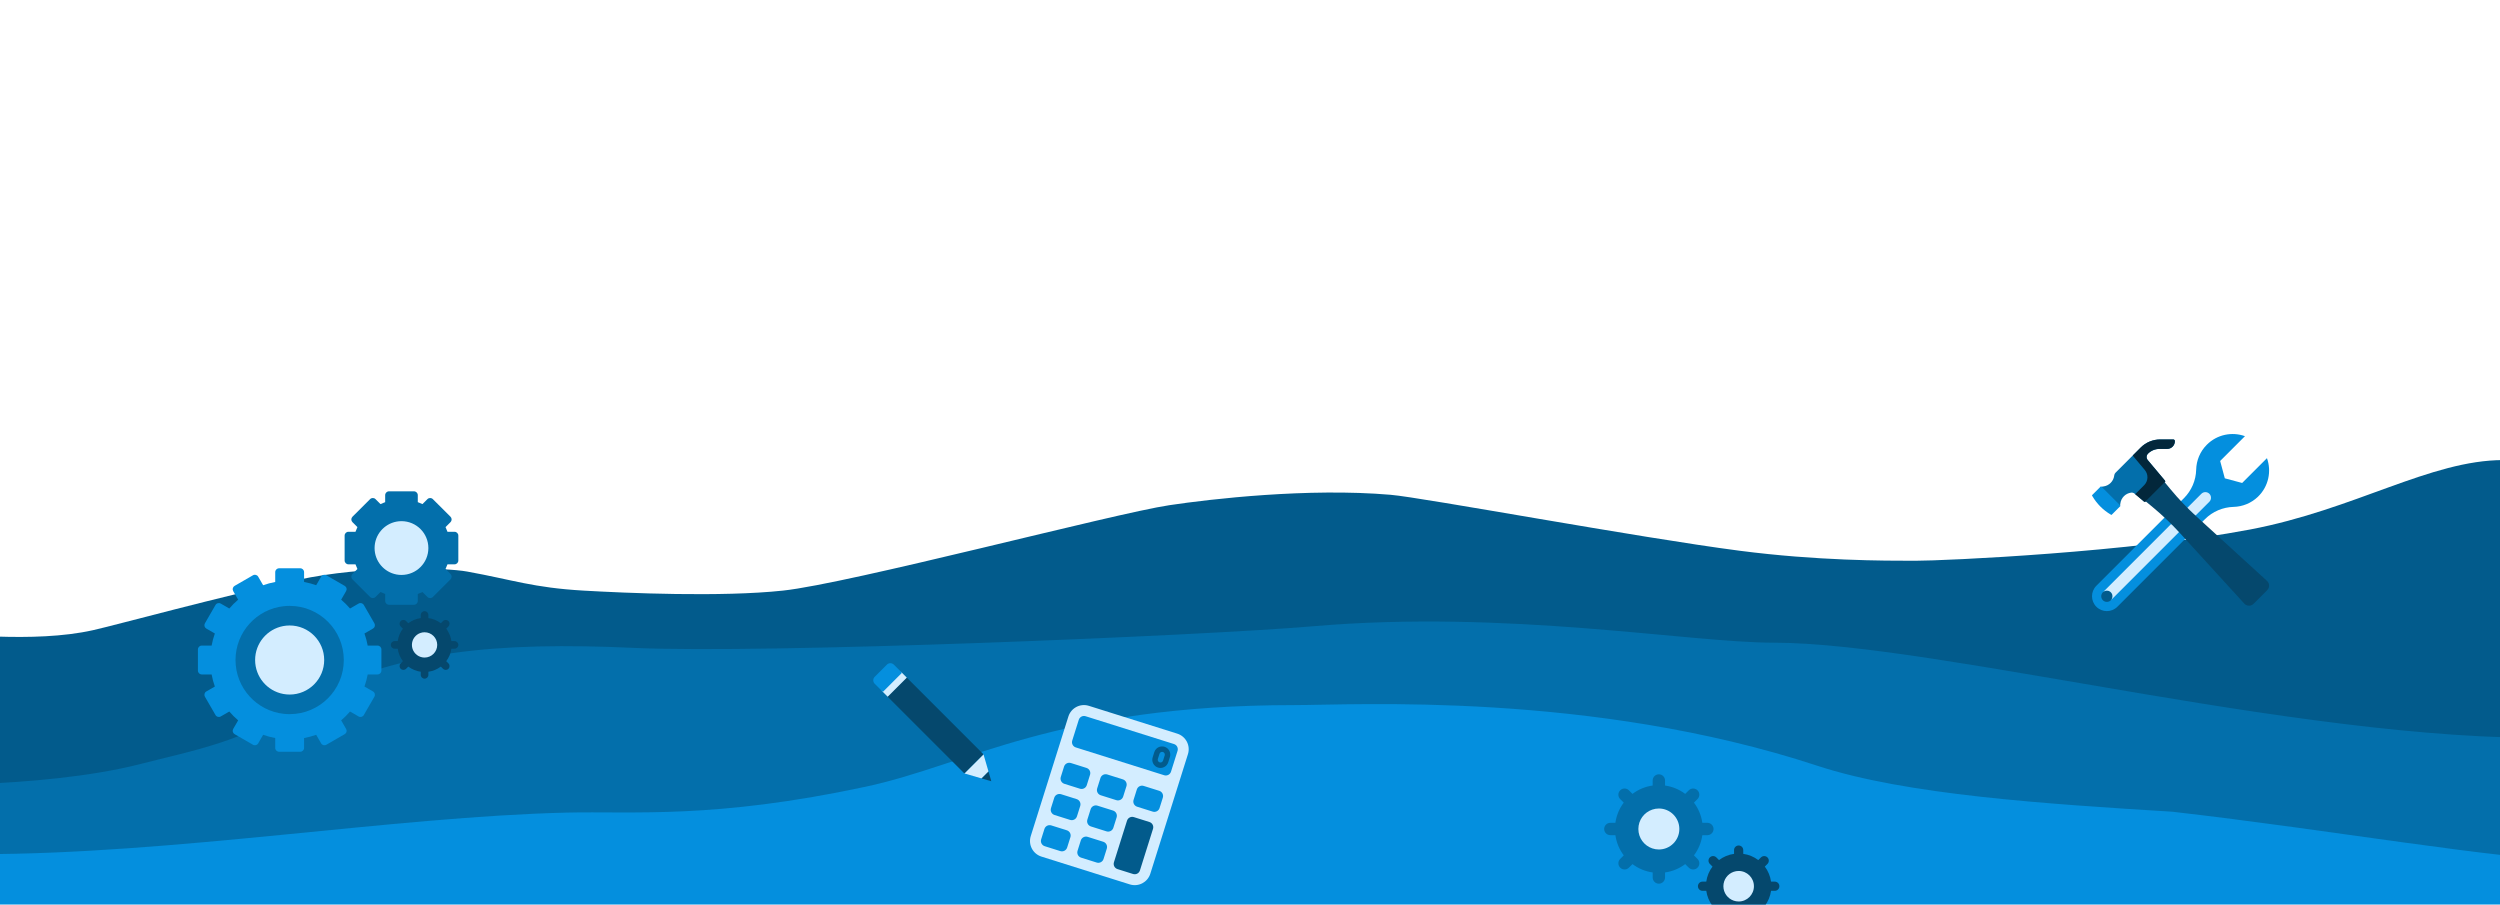 <?xml version="1.0" encoding="UTF-8"?>
<svg xmlns="http://www.w3.org/2000/svg" width="1440" height="521" viewBox="0 0 1440 521" fill="none">
  <g clip-path="url(#clip0)">
    <g clip-path="url(#clip1)">
      <path d="M0 448L722 397L1440 407V521H0V448Z" fill="#048FDE"></path>
      <path d="M171.5 334C126.125 343.764 67.374 359.894 53.5 363C36.435 366.82 16.221 367.267 -2 366.654V460.676C62.373 459.533 147.211 455.088 166.993 443.008C198.055 424.04 648.448 371.131 685.056 369.134C721.664 367.137 983.468 366.139 1012.31 383.11C1036.79 397.513 1344.13 437.803 1442 448.444V265C1399.85 265 1356.5 293.5 1296 305C1227.09 318.099 1120.75 323 1103 323C1085.25 323 1046.5 323 1002 317.223C943.648 309.647 819.637 286.597 801 285C753.5 280.929 697.5 287.4 673.5 291C641.5 295.799 489.5 336.045 451 340.184C415.5 344 360.459 341.604 336 340.184C307 338.5 295.5 334 269 329.202C256.952 327.021 211 325.5 171.5 334Z" fill="#025B8C"></path>
      <path d="M1487 424.5C1340.73 431.324 1118.4 370.189 1021.64 370.189C972.588 370.189 868.327 351.097 756.648 360.702C692.78 366.194 440.673 376.68 365.041 373.185C287.761 369.614 226.662 374.683 175.68 403.644C142.066 427.113 111.488 432.17 81 440.04C51.74 447.592 14.331 450.526 -12 451.58V492C100 492 226.385 470.455 326.384 468.059C364.581 467.143 411.206 471.922 498.938 453.079C557.5 440.5 608.745 406.141 745.443 406.141C779.865 406.141 916.316 398.151 1046.85 441.095C1097.79 457.852 1178.51 463.065 1251.34 467.559C1344.35 478.205 1436.55 494.818 1490 496.521L1487 424.5Z" fill="#036FAB"></path>
    </g>
    <g clip-path="url(#clip2)">
      <path d="M569.347 444.31L571 450L565.31 448.347L569.347 444.31Z" fill="#05486D"></path>
      <path d="M566.493 434.475L569.347 444.311L565.31 448.348L555.474 445.493L566.493 434.475Z" fill="#D3EDFF"></path>
      <path d="M555.472 445.496L511.156 401.18L522.172 390.164L566.488 434.48L555.472 445.496Z" fill="#05486D"></path>
      <path d="M511.303 401.323L507.842 397.862L518.859 386.846L522.32 390.307L511.303 401.323Z" fill="#D3EDFF"></path>
      <path d="M514.848 382.83L519.541 387.523L508.522 398.541L503.83 393.848C502.723 392.742 502.723 390.948 503.83 389.842L510.842 382.83C511.948 381.724 513.742 381.724 514.848 382.83Z" fill="#048FDE"></path>
    </g>
    <path d="M219.686 374.055V386.28C219.686 387.493 218.701 388.478 217.488 388.478H211.793C211.359 390.845 210.735 393.177 209.93 395.444L214.857 398.289C215.364 398.579 215.73 399.06 215.883 399.622C216.032 400.185 215.953 400.785 215.663 401.289L209.549 411.877C208.942 412.929 207.598 413.289 206.549 412.683L201.609 409.832C200.048 411.66 198.343 413.365 196.512 414.93L199.362 419.863C199.655 420.37 199.734 420.971 199.582 421.533C199.433 422.096 199.063 422.576 198.56 422.866L187.969 428.98C186.917 429.587 185.575 429.227 184.969 428.175L182.124 423.247C179.856 424.053 177.524 424.674 175.154 425.11V430.803C175.154 432.019 174.17 433 172.957 433H160.729C159.516 433 158.531 432.019 158.531 430.803V425.11C156.161 424.674 153.829 424.053 151.562 423.247L148.717 428.175C148.11 429.227 146.769 429.587 145.717 428.98L135.126 422.866C134.622 422.576 134.253 422.096 134.104 421.533C133.951 420.971 134.03 420.37 134.323 419.866L137.174 414.93C135.343 413.365 133.638 411.66 132.076 409.832L127.137 412.683C126.088 413.289 124.743 412.929 124.137 411.877L118.022 401.289C117.732 400.785 117.653 400.185 117.803 399.622C117.955 399.06 118.321 398.579 118.828 398.289L123.753 395.444C122.95 393.177 122.326 390.845 121.893 388.478H116.197C114.984 388.478 114 387.493 114 386.28V374.055C114 372.842 114.984 371.857 116.197 371.857H121.893C122.326 369.49 122.95 367.158 123.753 364.891L118.828 362.046C118.321 361.756 117.955 361.275 117.803 360.713C117.653 360.15 117.732 359.55 118.022 359.046L124.137 348.458C124.743 347.406 126.088 347.046 127.137 347.652L132.076 350.503C133.638 348.675 135.343 346.97 137.174 345.408L134.323 340.472C134.03 339.965 133.951 339.367 134.104 338.802C134.253 338.239 134.622 337.759 135.126 337.469L145.717 331.357C146.769 330.751 148.11 331.108 148.717 332.16L151.562 337.088C153.829 336.282 156.161 335.661 158.531 335.225V329.532C158.531 328.316 159.516 327.335 160.729 327.335H172.957C174.17 327.335 175.154 328.316 175.154 329.532V335.225C177.524 335.661 179.856 336.282 182.124 337.088L184.969 332.16C185.575 331.108 186.917 330.748 187.969 331.357L198.56 337.469C199.063 337.759 199.433 338.239 199.582 338.802C199.734 339.367 199.655 339.965 199.362 340.472L196.512 345.408C198.343 346.97 200.048 348.675 201.609 350.503L206.549 347.652C207.598 347.046 208.942 347.406 209.549 348.458L215.663 359.046C215.953 359.55 216.032 360.15 215.883 360.713C215.73 361.275 215.364 361.756 214.857 362.046L209.93 364.891C210.735 367.158 211.359 369.49 211.793 371.857H217.488C218.701 371.857 219.686 372.842 219.686 374.055Z" fill="#048FDE"></path>
    <path d="M198.026 380.168C198.026 397.389 184.063 411.349 166.843 411.349C165.703 411.349 164.581 411.288 163.474 411.168C147.838 409.489 135.659 396.249 135.659 380.168C135.659 364.084 147.838 350.845 163.474 349.166C164.581 349.046 165.703 348.984 166.843 348.984C184.063 348.984 198.026 362.945 198.026 380.168Z" fill="#036FAB"></path>
    <path d="M186.735 380.169C186.735 391.155 177.829 400.058 166.843 400.058C165.592 400.058 164.367 399.944 163.181 399.721C153.943 398.004 146.95 389.904 146.95 380.168C146.95 370.433 153.943 362.332 163.181 360.612C164.367 360.39 165.592 360.275 166.843 360.275C177.829 360.276 186.735 369.182 186.735 380.169Z" fill="#D3EDFF"></path>
    <path d="M264 308.5V322.859C264 324.072 263.016 325.056 261.803 325.056H257.745C257.42 325.967 257.048 326.864 256.629 327.74L259.494 330.599C259.907 331.012 260.139 331.572 260.139 332.155C260.139 332.738 259.907 333.297 259.494 333.71L249.319 343.865C248.461 344.72 247.072 344.72 246.214 343.865L243.343 340.999C242.464 341.418 241.562 341.79 240.645 342.116V346.158C240.645 347.371 239.66 348.356 238.447 348.356H224.057C222.844 348.356 221.859 347.371 221.859 346.158V342.116C220.942 341.79 220.04 341.418 219.161 340.999L216.29 343.865C215.432 344.72 214.043 344.72 213.185 343.865L203.01 333.71C202.597 333.297 202.362 332.738 202.362 332.155C202.362 331.572 202.597 331.012 203.01 330.599L205.875 327.74C205.456 326.864 205.084 325.967 204.759 325.056H200.701C199.488 325.056 198.504 324.072 198.504 322.859V308.5C198.504 307.284 199.488 306.303 200.701 306.303H204.759C205.084 305.389 205.456 304.492 205.875 303.617L203.01 300.757C202.597 300.344 202.362 299.784 202.362 299.201C202.362 298.618 202.597 298.059 203.01 297.646L213.185 287.494C214.043 286.639 215.432 286.639 216.29 287.494L219.161 290.357C220.04 289.938 220.942 289.566 221.859 289.241V285.197C221.859 283.984 222.844 283 224.057 283H238.447C239.66 283 240.645 283.984 240.645 285.197V289.24C241.562 289.565 242.464 289.938 243.343 290.356L246.214 287.494C247.072 286.639 248.461 286.639 249.319 287.494L259.494 297.646C259.907 298.059 260.139 298.618 260.139 299.201C260.139 299.784 259.907 300.344 259.494 300.757L256.629 303.616C257.048 304.492 257.42 305.389 257.745 306.303H261.803C263.016 306.303 264 307.284 264 308.5Z" fill="#036FAB"></path>
    <path d="M246.742 315.679C246.742 324.234 239.807 331.167 231.252 331.167C230.278 331.167 229.324 331.078 228.4 330.905C221.207 329.568 215.761 323.26 215.761 315.679C215.761 308.098 221.207 301.79 228.4 300.451C229.324 300.278 230.278 300.188 231.252 300.188C239.807 300.188 246.742 307.124 246.742 315.679Z" fill="#D3EDFF"></path>
    <path d="M261.799 369.272L260.005 369.271C259.639 366.658 258.622 364.202 257.031 362.095L258.299 360.827C259.158 359.968 259.157 358.577 258.299 357.718C257.44 356.859 256.049 356.859 255.19 357.718L253.922 358.986C251.815 357.395 249.359 356.378 246.746 356.012L246.745 354.218C246.745 353.005 245.761 352.021 244.547 352.021C243.334 352.021 242.35 353.005 242.35 354.218L242.351 356.011C239.737 356.377 237.279 357.394 235.172 358.984L233.903 357.715C233.048 356.857 231.656 356.857 230.798 357.715C229.939 358.573 229.939 359.965 230.798 360.824L232.067 362.092C230.476 364.199 229.46 366.654 229.094 369.268L227.3 369.268C226.087 369.268 225.103 370.252 225.103 371.465C225.103 372.678 226.088 373.662 227.301 373.663L229.094 373.663C229.461 376.277 230.478 378.735 232.069 380.842L230.8 382.11C229.942 382.969 229.942 384.358 230.801 385.216C231.229 385.647 231.791 385.861 232.354 385.861C232.916 385.861 233.479 385.647 233.907 385.217L235.175 383.948C237.282 385.539 239.74 386.556 242.354 386.923L242.354 388.716C242.354 389.929 243.339 390.914 244.552 390.914C245.765 390.914 246.749 389.929 246.749 388.717L246.749 386.923C249.363 386.557 251.818 385.541 253.924 383.95L255.193 385.219C255.624 385.65 256.187 385.864 256.749 385.864C257.312 385.864 257.874 385.65 258.302 385.219C259.16 384.361 259.16 382.972 258.301 382.114L257.033 380.845C258.623 378.738 259.64 376.28 260.006 373.667L261.799 373.667C263.012 373.667 263.996 372.682 263.996 371.47C263.996 370.257 263.012 369.272 261.799 369.272Z" fill="#05486D"></path>
    <path d="M251.836 371.469C251.836 375.491 248.572 378.755 244.55 378.755C243.729 378.755 242.941 378.62 242.206 378.365C239.332 377.393 237.264 374.671 237.264 371.469C237.264 368.264 239.332 365.542 242.206 364.572C242.941 364.317 243.729 364.183 244.55 364.183C248.572 364.182 251.836 367.443 251.836 371.469Z" fill="#D3EDFF"></path>
    <g clip-path="url(#clip3)">
      <path d="M1260.18 302.499L1268.53 300.572L1270.08 299.015C1274.47 294.632 1280.37 292.131 1286.56 291.966C1291.64 291.831 1296.66 289.886 1300.56 286.134C1306.73 280.191 1308.47 271.428 1305.77 263.899C1305.77 263.899 1305.77 263.899 1305.77 263.899L1291.48 278.19L1281.49 275.513L1278.81 265.523L1293.1 251.232C1285.69 248.575 1277.08 250.215 1271.15 256.151C1267.17 260.125 1265.13 265.294 1265 270.501C1264.86 276.685 1262.33 282.574 1257.95 286.948L1251.79 293.113C1254.64 296.18 1257.08 299.672 1260.18 302.499Z" fill="#048FDE"></path>
      <path d="M1259.36 303.322C1256.53 300.226 1253.14 297.684 1250.07 294.828L1207.51 337.397C1204.16 340.737 1204.16 346.154 1207.51 349.495C1210.85 352.835 1216.26 352.835 1219.6 349.495L1258.69 310.405L1259.36 303.322ZM1215.85 345.743C1214.58 347.011 1212.53 347.011 1211.26 345.743C1209.99 344.474 1209.99 342.417 1211.26 341.149C1212.53 339.88 1214.58 339.88 1215.85 341.149C1217.12 342.417 1217.12 344.474 1215.85 345.743Z" fill="#048FDE"></path>
      <path d="M1264.6 296.99L1272.59 289.005C1273.85 287.744 1273.86 285.702 1272.61 284.43C1271.34 283.145 1269.27 283.137 1268 284.412L1257.43 294.973C1258.96 296.507 1263.01 295.521 1264.6 296.99Z" fill="#D3EDFF"></path>
      <path d="M1258.2 303.391C1256.73 301.799 1252.14 303.33 1250.61 301.801L1211.29 341.115C1212.56 339.881 1214.59 339.892 1215.85 341.149C1217.11 342.405 1217.12 344.432 1215.89 345.703L1258.2 303.391Z" fill="#D3EDFF"></path>
      <path d="M1305.92 339.923L1298.04 347.802C1296.56 349.286 1294.14 349.231 1292.72 347.681L1255.63 307.049C1250.73 301.682 1245.46 296.665 1239.86 292.035L1235.96 288.815L1239.13 281.363L1246.93 277.839L1250.15 281.735C1254.78 287.338 1259.8 292.608 1265.17 297.509L1305.8 334.602C1307.35 336.017 1307.41 338.439 1305.92 339.923Z" fill="#05486D"></path>
      <path d="M1252.73 254.055C1252.73 253.538 1252.31 253.12 1251.79 253.12H1244.27C1240.07 253.12 1236.04 254.788 1233.07 257.757L1218.54 272.29C1218.14 272.686 1217.89 273.2 1217.81 273.755L1217.78 274.023C1217.34 277.229 1214.82 279.752 1211.61 280.193L1210.48 280.35L1212.47 288.664L1221.18 291.056L1221.34 289.92C1221.78 286.714 1224.3 284.195 1227.51 283.759C1228.23 283.661 1228.95 283.87 1229.5 284.334L1234.92 288.882C1235.22 289.132 1235.66 289.113 1235.93 288.838L1246.96 277.815C1247.23 277.54 1247.25 277.1 1247 276.802L1237.09 264.988C1236.18 263.903 1236.25 262.303 1237.25 261.302C1238.99 259.56 1241.35 258.582 1243.82 258.582H1248.27C1250.73 258.582 1252.73 256.583 1252.73 254.119C1252.73 254.097 1252.73 254.076 1252.73 254.055Z" fill="#036FAB"></path>
      <path d="M1252.73 254.055C1252.73 253.538 1252.31 253.12 1251.79 253.12H1244.27C1240.07 253.12 1236.04 254.788 1233.07 257.757L1228.5 262.333C1228.59 262.545 1228.72 262.748 1228.88 262.935L1235.41 270.723C1237.58 273.299 1237.41 277.101 1235.03 279.479L1229.87 284.642L1234.92 288.882C1235.22 289.132 1235.66 289.113 1235.93 288.838L1246.96 277.815C1247.23 277.54 1247.25 277.1 1247 276.802L1237.09 264.987C1236.18 263.903 1236.25 262.303 1237.25 261.302C1238.99 259.56 1241.35 258.581 1243.82 258.581H1248.27C1250.73 258.581 1252.73 256.583 1252.73 254.119C1252.73 254.097 1252.73 254.076 1252.73 254.055Z" fill="#03273B"></path>
      <path d="M1221.29 291.165C1221.4 291.27 1221.4 291.441 1221.29 291.547L1216.35 296.489C1216.26 296.576 1216.13 296.593 1216.02 296.531L1215.8 296.401C1211.39 293.82 1207.73 290.136 1205.17 285.711L1205.04 285.475C1204.97 285.37 1204.99 285.236 1205.08 285.15L1209.99 280.241C1210.09 280.136 1210.26 280.136 1210.37 280.241L1221.29 291.165Z" fill="#048FDE"></path>
    </g>
    <path d="M1022.28 507.816L1020.12 507.816C1019.67 504.662 1018.45 501.699 1016.53 499.157L1018.06 497.626C1019.09 496.591 1019.09 494.911 1018.06 493.875C1017.02 492.839 1015.34 492.839 1014.3 493.875L1012.77 495.406C1010.23 493.485 1007.27 492.258 1004.12 491.816L1004.11 489.652C1004.11 488.188 1002.93 487 1001.46 487C999.999 487 998.811 488.188 998.811 489.651L998.812 491.815C995.658 492.257 992.692 493.483 990.15 495.403L988.619 493.872C987.586 492.835 985.907 492.835 984.871 493.871C983.835 494.907 983.836 496.586 984.872 497.622L986.403 499.154C984.483 501.695 983.257 504.658 982.815 507.812L980.651 507.811C979.187 507.811 978 508.999 978 510.463C978 511.927 979.188 513.115 980.652 513.115L982.816 513.115C983.258 516.269 984.486 519.236 986.406 521.778L984.875 523.309C983.839 524.344 983.839 526.02 984.875 527.056C985.391 527.576 986.07 527.834 986.749 527.834C987.428 527.834 988.107 527.576 988.623 527.057L990.154 525.526C992.696 527.446 995.662 528.673 998.816 529.115L998.816 531.279C998.816 532.743 1000 533.931 1001.47 533.931C1002.93 533.931 1004.12 532.744 1004.12 531.28L1004.12 529.116C1007.27 528.675 1010.24 527.448 1012.78 525.529L1014.31 527.06C1014.83 527.579 1015.51 527.838 1016.19 527.838C1016.86 527.838 1017.54 527.58 1018.06 527.06C1019.1 526.024 1019.1 524.348 1018.06 523.312L1016.53 521.781C1018.45 519.24 1019.67 516.273 1020.12 513.119L1022.28 513.12C1023.74 513.12 1024.93 511.932 1024.93 510.468C1024.93 509.005 1023.74 507.817 1022.28 507.816Z" fill="#05486D"></path>
    <path d="M1010.26 510.467C1010.26 515.321 1006.32 519.259 1001.47 519.259C1000.48 519.259 999.525 519.096 998.638 518.788C995.17 517.615 992.674 514.331 992.674 510.467C992.674 506.599 995.17 503.315 998.638 502.145C999.525 501.837 1000.48 501.675 1001.47 501.675C1006.32 501.674 1010.26 505.609 1010.26 510.467Z" fill="#D3EDFF"></path>
    <path d="M983.44 473.944L980.536 473.943C979.942 469.71 978.294 465.732 975.717 462.32L977.772 460.265C979.162 458.874 979.162 456.62 977.771 455.229C976.38 453.838 974.126 453.838 972.736 455.229L970.681 457.284C967.268 454.706 963.291 453.059 959.057 452.465L959.057 449.56C959.057 447.595 957.462 446 955.496 446C953.531 446 951.937 447.595 951.937 449.559L951.938 452.464C947.704 453.057 943.722 454.703 940.31 457.28L938.255 455.224C936.869 453.834 934.614 453.834 933.224 455.224C931.834 456.614 931.834 458.869 933.224 460.26L935.28 462.315C932.703 465.727 931.057 469.704 930.464 473.938L927.559 473.937C925.594 473.937 924 475.532 924 477.496C924 479.462 925.595 481.056 927.56 481.057L930.465 481.057C931.059 485.291 932.706 489.273 935.284 492.686L933.229 494.741C931.838 496.131 931.839 498.38 933.229 499.771C933.922 500.469 934.834 500.816 935.745 500.816C936.656 500.816 937.567 500.469 938.26 499.772L940.315 497.717C943.727 500.294 947.71 501.942 951.943 502.536L951.944 505.44C951.944 507.405 953.539 509 955.504 509.001C957.469 509.001 959.063 507.406 959.063 505.441L959.063 502.537C963.296 501.944 967.273 500.297 970.685 497.721L972.741 499.776C973.438 500.474 974.35 500.821 975.261 500.821C976.172 500.821 977.083 500.474 977.776 499.777C979.167 498.386 979.166 496.136 977.776 494.746L975.72 492.69C978.297 489.278 979.943 485.296 980.536 481.063L983.441 481.063C985.406 481.063 987 479.469 987 477.504C987.001 475.539 985.406 473.944 983.44 473.944Z" fill="#036FAB"></path>
    <path d="M967.303 477.502C967.303 484.017 962.016 489.304 955.5 489.304C954.172 489.304 952.895 489.085 951.704 488.673C947.048 487.097 943.698 482.688 943.698 477.502C943.698 472.31 947.048 467.901 951.704 466.33C952.895 465.918 954.172 465.699 955.5 465.699C962.016 465.699 967.303 470.981 967.303 477.502Z" fill="#D3EDFF"></path>
    <g clip-path="url(#clip4)">
      <path d="M678.101 422.577L627.196 406.559C622.235 404.998 616.948 407.754 615.386 412.716L593.715 481.586C592.154 486.547 594.91 491.835 599.871 493.396L650.775 509.414C655.737 510.975 661.024 508.219 662.585 503.258L684.257 434.387C685.818 429.426 683.062 424.139 678.101 422.577Z" fill="#D3EDFF"></path>
      <path d="M614.508 478.256L605.525 475.43C603.871 474.909 602.108 475.828 601.588 477.482L599.704 483.47C599.183 485.124 600.102 486.887 601.756 487.407L610.739 490.234C612.392 490.754 614.155 489.835 614.675 488.182L616.56 482.193C617.08 480.539 616.161 478.777 614.508 478.256Z" fill="#048FDE"></path>
      <path d="M641.122 466.885L632.139 464.058C630.485 463.538 628.722 464.457 628.202 466.111L626.318 472.099C625.797 473.753 626.716 475.516 628.37 476.036L637.353 478.863C639.007 479.383 640.769 478.464 641.289 476.811L643.174 470.822C643.694 469.168 642.776 467.406 641.122 466.885Z" fill="#048FDE"></path>
      <path d="M620.161 460.29L611.178 457.464C609.524 456.943 607.762 457.862 607.241 459.516L605.357 465.505C604.837 467.158 605.755 468.921 607.409 469.441L616.392 472.268C618.046 472.788 619.808 471.87 620.329 470.216L622.213 464.227C622.734 462.573 621.815 460.811 620.161 460.29Z" fill="#048FDE"></path>
      <path d="M646.775 448.919L637.792 446.093C636.138 445.572 634.376 446.491 633.856 448.145L631.971 454.133C631.451 455.787 632.369 457.55 634.023 458.07L643.006 460.897C644.66 461.417 646.423 460.498 646.943 458.845L648.827 452.856C649.348 451.202 648.429 449.44 646.775 448.919Z" fill="#048FDE"></path>
      <path d="M625.815 442.324L616.832 439.497C615.178 438.977 613.415 439.895 612.895 441.549L611.01 447.538C610.49 449.192 611.409 450.954 613.063 451.474L622.046 454.301C623.699 454.822 625.462 453.903 625.982 452.249L627.867 446.26C628.387 444.607 627.468 442.844 625.815 442.324Z" fill="#048FDE"></path>
      <path d="M667.736 455.515L658.753 452.688C657.099 452.168 655.337 453.087 654.816 454.74L652.932 460.729C652.411 462.383 653.33 464.145 654.984 464.666L663.967 467.493C665.621 468.013 667.383 467.094 667.904 465.44L669.788 459.452C670.308 457.798 669.39 456.035 667.736 455.515Z" fill="#048FDE"></path>
      <path d="M676.216 428.566L625.312 412.548C623.658 412.027 621.896 412.946 621.375 414.6L617.606 426.577C617.086 428.231 618.005 429.994 619.658 430.514L670.563 446.532C672.216 447.052 673.979 446.134 674.499 444.48L678.268 432.503C678.789 430.849 677.87 429.086 676.216 428.566Z" fill="#048FDE"></path>
      <path d="M662.082 473.482L653.099 470.655C651.446 470.135 649.683 471.054 649.163 472.707L641.625 496.662C641.104 498.316 642.023 500.078 643.677 500.599L652.66 503.426C654.314 503.946 656.076 503.027 656.597 501.373L664.135 477.418C664.655 475.765 663.736 474.002 662.082 473.482Z" fill="#025B8C"></path>
      <path d="M635.468 484.852L626.485 482.025C624.831 481.505 623.069 482.424 622.549 484.077L620.664 490.066C620.144 491.72 621.062 493.482 622.716 494.003L631.699 496.829C633.353 497.35 635.116 496.431 635.636 494.777L637.52 488.789C638.041 487.135 637.122 485.372 635.468 484.852Z" fill="#048FDE"></path>
      <path d="M667.013 442.124C665.822 441.749 664.829 440.917 664.251 439.809C663.674 438.702 663.56 437.411 663.935 436.219L664.877 433.225C665.252 432.034 666.085 431.04 667.192 430.463C668.3 429.886 669.591 429.772 670.782 430.147C671.974 430.522 672.967 431.354 673.544 432.462C674.122 433.569 674.235 434.86 673.86 436.052L672.918 439.046C672.543 440.237 671.711 441.231 670.603 441.808C669.496 442.385 668.205 442.499 667.013 442.124ZM669.84 433.141C669.443 433.016 669.013 433.054 668.643 433.247C668.274 433.439 667.997 433.77 667.872 434.167L666.93 437.162C666.805 437.559 666.842 437.989 667.035 438.358C667.227 438.727 667.559 439.005 667.956 439.13C668.353 439.255 668.783 439.217 669.152 439.024C669.521 438.832 669.799 438.501 669.924 438.104L670.866 435.109C670.991 434.712 670.953 434.282 670.761 433.913C670.568 433.544 670.237 433.266 669.84 433.141Z" fill="#025B8C"></path>
    </g>
  </g>
  <defs>
    <clipPath id="clip0">
      <rect width="1440" height="521" fill="white"></rect>
    </clipPath>
    <clipPath id="clip1">
      <rect width="1440" height="521" fill="white"></rect>
    </clipPath>
    <clipPath id="clip2">
      <rect width="68" height="68" fill="white" transform="translate(503 450) rotate(-90)"></rect>
    </clipPath>
    <clipPath id="clip3">
      <rect width="102" height="102" fill="white" transform="translate(1205 250)"></rect>
    </clipPath>
    <clipPath id="clip4">
      <rect width="100.452" height="100.452" fill="white" transform="translate(606.152 395) rotate(17.467)"></rect>
    </clipPath>
  </defs>
</svg>
